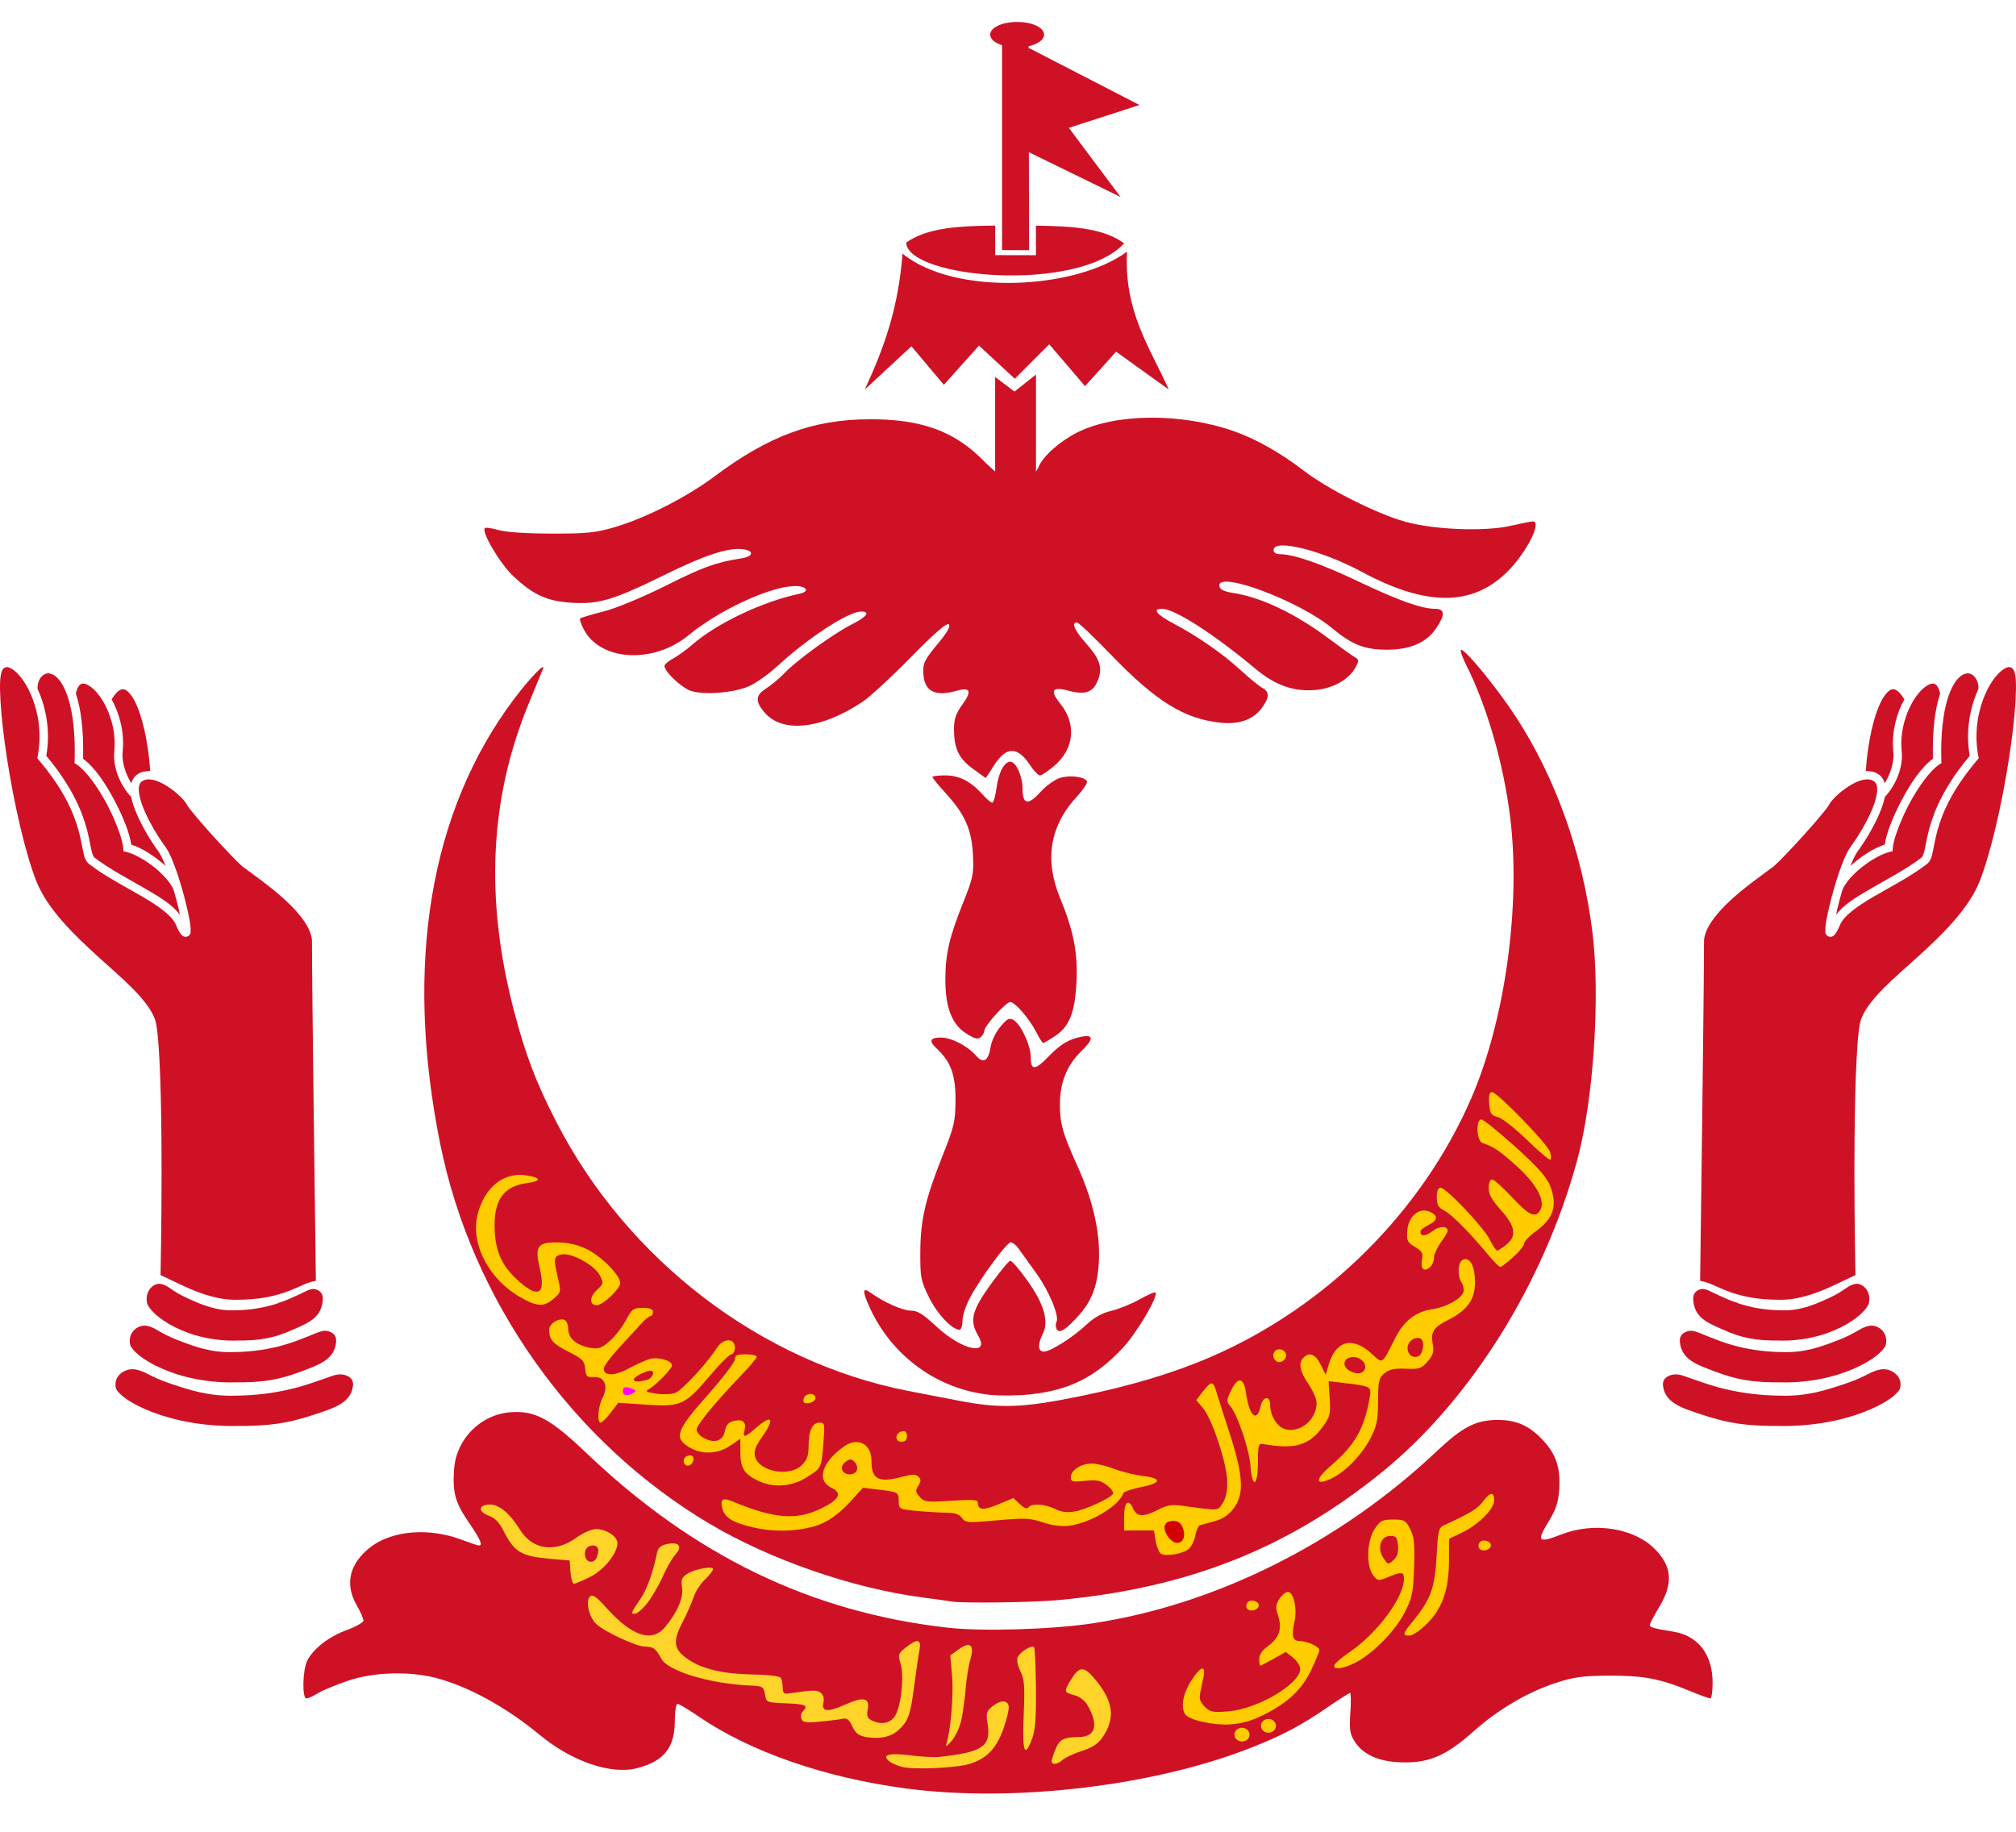 <?xml version="1.0" encoding="UTF-8" standalone="no"?>
<!-- Created with Inkscape (http://www.inkscape.org/) -->
<svg xmlns:dc="http://purl.org/dc/elements/1.1/" xmlns:cc="http://creativecommons.org/ns#" xmlns:rdf="http://www.w3.org/1999/02/22-rdf-syntax-ns#" xmlns:svg="http://www.w3.org/2000/svg" xmlns="http://www.w3.org/2000/svg" xmlns:xlink="http://www.w3.org/1999/xlink" version="1.0" width="635.175" height="577.327" viewBox="0 0 17926043 16293461" id="svg2" xml:space="preserve" style="fill-rule:evenodd"><defs id="defs96">
  
  
  
  
  
  
  
  <namedview snaptoguides="false" snaptogrid="false" showgrid="false" id="base" gridspacingy="9.72mm" gridoriginx="0mm"/>
  
  
  
  
  
  
  
  
  
  
  
  
  
  
  
  
  
  
  
  
  
  
  
  
  
  
  
  
  
  
  
  
  
  
  
  
  
  
  
  
  
  
  
 
   
   
   
   
   
   
   
   
   
  
   
   
   
   
   
   
   
   
   
  
   
   
   
   
   
   
   
   
   
   
   
   
   
   
   
   
   
   
   
  </defs>
 <path d="M 8057172.6,15904298 C 7333870.6,15808468 6671085.6,15578291 6210522.6,15262977 6121309.6,15201899 6037495.6,15151927 6024269.6,15151927 6010969.6,15151927 6000180.6,15219763 6000129.6,15303706 5999987.6,15541924 5904246.6,15661504 5663704.6,15723900 5433646.6,15783576 5082668.6,15663208 4798135.6,15427051 4503501.6,15182513 4163227.6,14995910 3875322.6,14920991 3638080.6,14859256 3323466.6,14869130 3095966.6,14945450 2990351.6,14980880 2869865.6,15030903 2828219.6,15056613 2786573.6,15082323 2740128.6,15103358 2725010.6,15103358 2684656.6,15103358 2690492.6,14847407 2732707.6,14765773 2788185.6,14658488 2925451.6,14552862 3084977.6,14494695 3165719.6,14465256 3231781.6,14427356 3231781.6,14410474 3231781.6,14393592 3204592.6,14332219 3171361.6,14274090 3062978.6,14084500 3107394.6,13900677 3296470.6,13756306 3490041.6,13608504 3817403.6,13582936 4106990.6,13693000 4179920.6,13720719 4247786.6,13743403 4257803.6,13743410 4295775.6,13743436 4272593.6,13690326 4167855.6,13537340 4046631.6,13360274 4022724.6,13272890 4037942.6,13062498 4057251.6,12795555 4274678.6,12577600 4540873.6,12558345 4758238.6,12542623 4893601.6,12615584 5214164.6,12921253 6172276.6,13834847 7213825.6,14338111 8428676.6,14474468 8735281.6,14508882 9352104.6,14490364 9714019.6,14435881 10807147,14271321 11908499,13721693 12768678,12911457 13006890,12687075 13121448,12627608 13316913,12626866 13486769,12626222 13605797,12680956 13727508,12815677 13838661,12938709 13876118,13055678 13864218,13242576 13856568,13362716 13836934,13421507 13765672,13537659 13660361,13709306 13678259,13725061 13886570,13644086 14168247,13534593 14515100,13585127 14702333,13762938 14867009,13919326 14882644,14075827 14754805,14288125 14708057,14365759 14669809,14438672 14669809,14450155 14669809,14471491 14705284,14481609 14876228,14509027 15099934,14544908 15228355,14711317 15228355,14965318 15228355,15041240 15218929,15103358 15207410,15103358 15195891,15103358 15111192,15072318 15019192,15034380 14758226,14926767 14609924,14899024 14305541,14900879 14073435,14902293 13993457,14913281 13831992,14965936 13584055,15046789 13319354,15202858 13103455,15395485 12865723,15607591 12716075,15674503 12484199,15672369 12269185,15670391 12122112,15607678 12044459,15484860 12002947,15419204 11997058,15379157 12007112,15230852 12013676,15134017 12012452,15054789 12004390,15054789 11996329,15054789 11912479,15107983 11818057,15172997 11570269,15343614 11412002,15427866 11128341,15540162 10262552,15882912 9013525.6,16031003 8057172.6,15904298 z" id="path3152" style="fill:#cf1126;fill-opacity:1"/><path d="M 12052334,14784977 C 12206394,14706382 12408229,14500866 12490917,14338394 12556817,14208910 12566064,14164297 12573971,13937699 12581261,13728812 12575048,13667344 12539605,13597715 12499919,13519748 12487384,13512719 12388028,13512719 12291961,13512719 12273427,13522049 12224107,13595235 12152980,13700780 12145791,13928559 12211043,14009141 12251743,14059404 12257494,14060047 12343828,14023974 12463938,13973789 12484242,13976242 12483962,14040909 12483246,14205848 12246935,14523399 11999005,14692585 11932273,14738122 11872421,14789071 11865999,14805804 11847987,14852745 11939561,14842509 12052334,14784977 z" id="path3138" style="fill:#ffcc00"/><path d="M 8628592.6,15683981 C 8777679.6,15634696 8862500.6,15544517 8923454.6,15370488 8953861.6,15283671 8974384.6,15193515 8969058.6,15170141 8956394.6,15114559 8892207.6,15117371 8821099.6,15176623 8772427.6,15217181 8766601.6,15237862 8780562.6,15320499 8815944.6,15529923 8741621.6,15581819 8345534.6,15624258 8306484.6,15628443 8192800.6,15621718 8092902.6,15609316 7904676.6,15585947 7837468.6,15604563 7905679.6,15661173 7926362.6,15678339 7978733.6,15701483 8022059.6,15712605 8127542.6,15739683 8515474.6,15721376 8628592.6,15683981 z" id="path3150" style="fill:#ffd42a"/><path d="M 9449190.6,15649252 C 9471637.6,15628937 9548619.6,15593421 9620263.6,15570328 9715771.6,15539540 9765164.6,15506558 9805403.6,15446700 9921735.6,15273646 9900067.6,15124763 9729267.6,14923567 9636709.6,14814537 9595545.6,14817523 9521712.6,14938622 9457864.6,15043341 9459295.6,15049872 9551296.6,15073711 9599430.6,15086184 9645637.6,15121597 9671031.6,15165473 9771184.6,15338523 9741680.6,15445764 9593584.6,15446979 9458963.6,15448084 9422084.6,15467102 9385699.6,15554183 9366884.6,15599215 9351489.6,15647338 9351489.6,15661123 9351489.6,15697861 9402300.6,15691687 9449190.6,15649252 z" id="path3148" style="fill:#ffd42a"/><path d="M 9180158.6,15453626 C 9205493.6,15384830 9214219.6,15261321 9211552.6,15009282 9209521.6,14817297 9201911.6,14654270 9194642.6,14647001 9172303.6,14624662 9061708.6,14695688 9047084.6,14741764 9039496.6,14765671 9051719.6,14820874 9074247.6,14864438 9108668.6,14931000 9113188.6,14993396 9102566.6,15255300 9089143.6,15586257 9110867.6,15641784 9180158.6,15453626 z" id="path3146" style="fill:#ffd42a"/><path d="M 8548184.6,15295986 C 8561427.6,15234234 8578736.6,15108259 8586648.6,15016040 8594559.6,14923821 8613286.6,14807062 8628262.6,14756574 8666517.6,14627612 8628055.6,14593436 8526250.6,14665926 L 8450090.6,14720157 8466041.6,14905686 C 8480418.6,15072918 8454091.6,15385034 8415403.6,15506010 8405217.6,15537861 8420069.6,15529764 8462301.6,15480442 8496294.6,15440742 8534941.6,15357737 8548184.6,15295986 z" id="path3144" style="fill:#ffd42a"/><path d="M 7987713.6,15386080 C 8076626.6,15304752 8094869.6,15253975 8128550.6,14994078 8145859.6,14860513 8167069.6,14715716 8175683.6,14672307 8194975.6,14575077 8156614.6,14568425 8053302.6,14651086 7985664.6,14705205 7983055.6,14713665 8008473.6,14796485 8042155.6,14906227 8012025.6,15177779 7956819.6,15262034 7914851.6,15326086 7828868.6,15340535 7747815.6,15297156 7712249.6,15278122 7704876.6,15255737 7715945.6,15200392 7736642.6,15096905 7677269.6,15084751 7513339.6,15158919 7359965.6,15228311 7300861.6,15222252 7321687.6,15139272 7330037.6,15106006 7321167.6,15072817 7299014.6,15054431 7265384.6,15026522 7232403.6,15027136 7008030.6,15059850 6970524.6,15065318 6959461.6,15053102 6959461.6,15006220 6959461.6,14972828 6951916.6,14933947 6942696.6,14919816 6933127.6,14905151 6824825.6,14892436 6690366.6,14890191 6431341.6,14885867 6247829.6,14843043 6120438.6,14757194 5990545.6,14669660 5978991.6,14600670 6065977.6,14432016 6106313.6,14353811 6151983.6,14250647 6167467.6,14202764 6182950.6,14154880 6228151.6,14084535 6267912.6,14046442 6307672.6,14008348 6340204.6,13966868 6340204.6,13954263 6340204.6,13922054 6176738.6,13952122 6108394.6,13996902 6061945.6,14027337 6054098.6,14048735 6064924.6,14115444 6079599.6,14205879 6022233.6,14340357 5914226.6,14468718 5795522.6,14609790 5620848.6,14551861 5388741.6,14294441 5301229.6,14197386 5268419.6,14174966 5246062.6,14196944 5204282.6,14238016 5237163.6,14381070 5302411.6,14442098 5375734.6,14510678 5657842.6,14641819 5733090.6,14642304 5808854.6,14642792 5832945.6,14660305 5878798.6,14748223 5936845.6,14859522 6306916.6,14972245 6667920.6,14988587 6782156.6,14993758 6789942.6,14998319 6801649.6,15066932 6813982.6,15139201 6815490.6,15139842 6989980.6,15146920 7165324.6,15154033 7190513.6,15166148 7138370.6,15218291 7123241.6,15233422 7117615.6,15263401 7125869.6,15284912 7138306.6,15317321 7166901.6,15321591 7292743.6,15309836 7376269.6,15302033 7466587.6,15290461 7493449.6,15284121 7530383.6,15275404 7551171.6,15291927 7578717.6,15351897 7606696.6,15412808 7634855.6,15434733 7700139.6,15446434 7820055.6,15467927 7921511.6,15446634 7987713.6,15386080 z" id="path3142" style="fill:#ffd42a"/><path d="M 11230040,15252598 C 11448448,15145069 11577272,15024126 11660076,14848868 11699292,14765868 11731378,14687112 11731378,14673853 11731378,14643728 11623834,14593383 11559481,14593383 11495036,14593383 11481834,14549248 11509478,14426215 11536398,14306405 11504164,14156260 11451523,14156260 11432425,14156260 11398569,14184080 11376291,14218082 11341771,14270765 11340159,14293201 11365385,14369861 11402775,14483484 11373436,14568280 11271657,14640750 11223444,14675081 11197117,14714687 11197117,14752885 11197117,14785367 11201205,14811943 11206201,14811943 11211196,14811943 11264281,14784558 11324166,14751089 L 11433048,14690233 11497217,14740709 C 11532510,14768470 11561385,14813688 11561385,14841194 11561385,14973915 11182513,15197515 10922227,15218408 10783808,15229519 10760022,15224807 10711975,15176760 10672895,15137680 10661548,15104678 10671255,15058330 10678657,15022991 10692090,14958561 10701105,14915153 10725139,14799435 10675150,14815157 10589468,14950263 10518786,15061716 10497773,15180926 10537711,15243872 10570052,15294844 10785923,15343671 10938625,15334552 11034586,15328821 11129349,15302171 11230040,15252598 z" id="path3140" style="fill:#ffcc00"/><path d="M 12299939,13852866 C 12242158,13764681 12276816,13658427 12363361,13658427 12414691,13658427 12424548,13671042 12430737,13744664 12435905,13806149 12424252,13843330 12390138,13874203 12343879,13916067 12340885,13915359 12299939,13852866 z" id="path3136" style="fill:#cf1126;fill-opacity:1"/><path d="M 12688017,14439413 C 12825195,14302234 12883503,14135267 12884297,13877356 L 12884894,13683449 12998256,13629621 C 13145813,13559555 13285590,13419599 13285590,13341918 13285590,13262233 13250109,13266280 13185769,13353304 13139104,13416422 13076618,13454593 12848467,13559356 12790808,13585832 12787064,13600007 12773991,13841391 12758920,14119682 12720981,14223939 12565708,14413750 12470728,14529857 12467041,14544814 12533407,14544814 12560472,14544814 12630046,14497383 12688017,14439413 z" id="path3134" style="fill:#ffcc00"/><path d="M 5755780.6,14255412 C 5797217.6,14203093 5859151.6,14096545 5893412.6,14018637 5927672.6,13940730 5978689.6,13852254 6006782.6,13822026 6072620.6,13751182 6035731.6,13707479 5929744.6,13730759 5873680.6,13743072 5851151.6,13763842 5841474.6,13812140 5809719.6,13970628 5752414.6,14132527 5701364.6,14207987 5608743.6,14344895 5606496.6,14350537 5644620.6,14350537 5664321.6,14350537 5714343.6,14307731 5755780.6,14255412 z" id="path3132" style="fill:#ffd42a"/><path d="M 11191053,14283767 C 11204331,14243888 11128241,14215422 11095606,14248058 11081640,14262024 11077929,14285936 11087360,14301196 11108817,14335914 11177536,14324363 11191053,14283767 z" id="path3130" style="fill:#ffcc00"/><path d="M 5248138.6,14022321 C 5371960.6,13959575 5490244.6,13813052 5490244.6,13722414 5490244.6,13663118 5390708.6,13597715 5300466.6,13597715 5260441.6,13597715 5185208.6,13630453 5124992.6,13674074 4936651.6,13810508 4735260.6,13782659 4625088.6,13604946 4534414.6,13458683 4439724.6,13379154 4356249.6,13379154 4251865.6,13379154 4247651.6,13444647 4349744.6,13480236 4399139.6,13497455 4440146.6,13539115 4473997.6,13606467 4573300.6,13804051 4631293.6,13839257 4895273.6,13862208 L 5065264.6,13876988 5072732.6,13980197 C 5076840.6,14036963 5090863.6,14083407 5103896.6,14083407 5116927.6,14083407 5181837.6,14055918 5248138.6,14022321 z" id="path3128" style="fill:#ffd42a"/><path d="M 5207612.6,13852703 C 5185924.6,13796185 5216491.6,13743422 5270922.6,13743422 5320716.6,13743422 5332572.6,13780199 5305512.6,13850717 5286835.6,13899387 5226000.6,13900622 5207612.6,13852703 z" id="path3126" style="fill:#cf1126;fill-opacity:1"/><path d="M 13255241,13749507 C 13268519,13709628 13192429,13681162 13159793,13713798 13145827,13727764 13142116,13751676 13151548,13766936 13173004,13801653 13241724,13790103 13255241,13749507 z" id="path3124" style="fill:#ffcc00"/><path d="M 8452961.6,14240560 C 8432926.6,14236598 8318182.6,14220476 8197973.6,14204735 7579014.6,14123684 6842563.6,13867814 6302781.6,13546273 5084749.6,12820711 4193928.6,11561693 3913703.6,10169740 3593415.6,8578775.2 3821546.6,7210112.7 4573258.6,6212765.2 4710149.6,6031142.4 4854524.6,5881037.1 4827840.6,5948078.6 4819866.6,5968113.4 4762785.6,6107204.1 4700995.6,6257169.8 4353668.6,7100140.4 4310482.6,7991310.2 4568870.6,8983649.1 4671176.6,9376551.5 4767315.6,9629068.4 4948153.6,9979860.4 5581410.6,11208255 6767879.6,12114410 8076551.6,12369141 8183402.6,12389940 8385571.6,12429001 8525815.6,12455944 8894313.6,12526737 9094919.6,12519615 9593190.6,12418052 10058870,12323133 10434089,12210406 10771694,12063993 11796413,11619595 12648076,10771505 13084633,9760757.4 13383507,9068779.2 13523949,8053197.2 13428853,7271587.2 13371401,6799377.3 13222674,6282386.3 13039378,5917723 13000775,5840923.2 12979765,5778086.8 12992688,5778086.8 13032996,5778086.8 13310700,6117652.4 13473106,6365522.2 13831040,6911811.7 14073105,7590019.7 14159618,8288956.9 14230749,8863623.4 14169255,9784052.4 14024064,10317920 13725841,11414478 13073293,12455808 12283891,13094862 11447453,13771994 10559207,14122695 9412201.6,14228676 9171591.6,14250907 8544556.6,14258676 8452961.6,14240560 z" id="path3122" style="fill:#cf1126;fill-opacity:1"/><path d="M 10571315,13773230 C 10594427,13753169 10620396,13699134 10629021,13653154 10637647,13607174 10656986,13566210 10671994,13562123 10687003,13558037 10745441,13542165 10801855,13526851 10870785,13508141 10925344,13471585 10968204,13415392 11065553,13287762 11056307,13122947 10929978,12733983 10873876,12561245 10819963,12392594 10810174,12359203 10786915,12279869 10766319,12282618 10695451,12374514 L 10636824,12450536 10697751,12522944 C 10778516,12618928 10908823,13013142 10912561,13172804 10914556,13257993 10901244,13321630 10872137,13366053 10825195,13437696 10849335,13436253 10498925,13388367 10421139,13377738 10371587,13386833 10297830,13425277 10168150,13492870 10109586,13490153 10075323,13414952 10032807,13321642 9995030.6,13357167 9995030.6,13490458 L 9995030.6,13609857 10127909,13609857 10260787,13609857 10276276,13703454 C 10284795,13754932 10306022,13805862 10323449,13816632 10367614,13843928 10520759,13817112 10571315,13773230 z" id="path3120" style="fill:#ffcc00"/><path d="M 10381474,13658615 C 10330976,13581544 10352385,13524861 10431993,13524861 10475803,13524861 10500835,13542663 10517070,13585362 10565984,13714019 10456523,13773153 10381474,13658615 z" id="path3118" style="fill:#d40000;fill-opacity:1"/><path d="M 7307988.6,13548379 C 7384529.6,13515452 7475545.6,13446213 7551964.6,13362780 L 7673853.6,13229702 7814490.6,13246749 C 7988673.6,13267863 7991554.6,13269588 7991554.6,13352791 7991554.6,13418911 7995874.6,13421108 8155475.6,13436181 8245632.6,13444696 8364507.6,13451740 8419643.6,13451835 8490403.6,13451957 8529691.6,13465665 8553208.6,13498435 8584585.6,13542158 8602782.6,13543398 8865643.6,13519702 9111429.6,13497545 9159797.6,13499652 9270673.6,13537340 9349396.6,13564099 9435970.6,13575699 9501674.6,13568294 9689889.6,13547080 9950189.6,13392255 9987913.6,13279084 9992456.6,13265456 10060643,13241416 10139438,13225662 10329569,13187651 10338239,13146859 10160896,13124702 10084013,13115095 9968393.6,13086457 9903961.6,13061061 9839530.6,13035665 9751402.6,13014886 9708120.6,13014886 9612666.6,13014886 9521482.6,13074023 9521482.6,13135931 9521482.6,13176198 9535990.6,13179896 9648976.6,13168429 9755515.6,13157618 9787483.6,13164212 9843483.6,13208556 9880341.6,13237742 9904155.6,13271881 9896405.6,13284422 9871358.6,13324950 9649679.6,13426066 9551437.6,13441775 9485875.6,13452259 9432354.6,13444839 9380643.6,13418099 9294514.6,13373559 9167784.6,13366688 9143942.6,13405265 9133620.6,13421966 9106785.6,13411629 9069481.6,13376584 L 9011158.6,13321792 8878627.6,13376723 C 8744514.6,13432310 8695806.6,13429309 8695806.6,13365457 8695806.6,13336181 8656432.6,13332885 8459032.6,13345639 8241134.6,13359718 8218737.6,13357009 8178101.6,13311660 8140534.6,13269738 8138631.6,13254880 8165351.6,13212094 8190214.6,13172282 8190530.6,13155579 8166867.6,13131916 8143346.6,13108395 8113652.6,13108265 8027490.6,13131310 7811127.6,13189178 7748709.6,13157100 7748709.6,12988039 7748709.6,12840072 7627885.6,12776730 7507063.6,12861357 7308589.6,13000374 7257085.6,13164895 7391908.6,13229201 7491074.6,13276500 7465827.6,13332380 7310073.6,13410325 7087181.6,13521868 6890891.6,13507659 6517194.6,13352932 6425222.6,13314851 6401590.6,13330154 6422669.6,13414143 6443343.6,13496513 6518374.6,13541620 6705989.6,13584466 6907440.6,13630473 7151111.6,13615865 7307988.6,13548379 z" id="path3116" style="fill:#ffcc00"/><path d="M 7489013.6,13072085 C 7479610.6,13047584 7491211.6,13019333 7519026.6,12998994 7557498.6,12970863 7569633.6,12971109 7599146.6,13000623 7618276.6,13019753 7627312.6,13052644 7619226.6,13073714 7599878.6,13124135 7508547.6,13122992 7489013.6,13072085 z" id="path3114" style="fill:#cf1126;fill-opacity:1"/><path d="M 7174003.6,13136377 C 7306026.6,13052650 7302932.6,13059130 7321868.6,12826681 7335218.6,12662797 7332897.6,12650618 7288326.6,12650618 7223893.6,12650618 7190164.6,12721375 7190164.6,12856544 7190164.6,12943058 7176607.6,12982080 7130556.6,13028132 7020844.6,13137845 6747966.6,13087731 6713798.6,12951596 6702004.6,12904605 6716913.6,12862550 6774157.6,12781336 6893299.6,12612309 6866263.6,12571051 6720325.6,12699187 6620056.6,12787224 6601921.6,12789924 6620982.6,12713978 6638513.6,12644127 6602137.6,12616277 6520221.6,12636836 6478247.6,12647371 6455785.6,12673757 6445650.6,12724434 6435709.6,12774137 6412962.6,12801519 6373356.6,12811459 6307189.6,12828065 6194497.6,12765418 6194497.6,12712030 6194497.6,12672402 6363215.6,12466480 6580121.6,12241373 6661871.6,12156532 6728757.6,12077304 6728757.6,12065310 6728757.6,12053316 6685045.6,12043503 6631619.6,12043503 6553398.6,12043503 6534481.6,12052228 6534481.6,12088298 6534481.6,12112935 6425200.6,12256158 6291635.6,12406571 6013122.6,12720216 5990008.6,12785484 6127714.6,12869445 6238779.6,12937162 6380826.6,12931988 6492416.6,12856161 L 6583050.6,12794574 6583050.6,12906326 C 6583050.6,13048973 6611479.6,13100207 6723436.6,13159325 6864157.6,13233631 7034314.6,13224965 7174003.6,13136377 z" id="path3112" style="fill:#ffcc00"/><path d="M 11185290,13000681 C 11185579,12846494 11189554,12833458 11233859,12841380 11511934,12891108 11640510,12853918 11760655,12689009 11826327,12598870 11831995,12575977 11823325,12435926 L 11813792,12281947 11948648,12298090 C 12193180,12327363 12195909,12328911 12178923,12428763 12132548,12701368 12047371,12851500 11837223,13031035 11690291,13156563 11690692,13217987 11837986,13148091 11962672,13088924 12107436,12940138 12185340,12791088 12242541,12681646 12252588,12632882 12253604,12459741 12254672,12277604 12260574,12252041 12310987,12211219 12353247,12176999 12400267,12167125 12500618,12171393 12621164,12176520 12639916,12170259 12694703,12106594 12742435,12051128 12752232,12019502 12740708,11958076 12719497,11845007 12743398,11805495 12872619,11740013 13047596,11651346 13115597,11556955 13115597,11402741 13115597,11260858 13071751,11177217 13009829,11200978 12962805,11219023 12955841,11341698 12998007,11409217 13013472,11433980 13019303,11472017 13010965,11493745 12988347,11552686 12857261,11623833 12738456,11641648 12588503,11664136 12484760,11744248 12406534,11897968 12282130,12142432 12300062,12131170 12191455,12033049 12024759,11882449 11877403,11922258 11814705,12134829 L 11787922,12225638 11743010,12134570 C 11697370,12042028 11643160,12020012 11590527,12072645 11543433,12119738 11557378,12194134 11634682,12308217 11674508,12366992 11707093,12441299 11707093,12473343 11707093,12622814 11565752,12743777 11430707,12709883 11358379,12691731 11294256,12590266 11294256,12493974 11294256,12406871 11228994,12415060 11209321,12504631 11176265,12655133 11108684,12593912 11079030,12386604 11058951,12246233 11008096,12238591 10945591,12366550 10905616,12448384 10904565,12463583 10936346,12500114 11002598,12576271 11106358,12879943 11118763,13033991 11135716,13244527 11184879,13219911 11185290,13000681 z" id="path3110" style="fill:#ffcc00"/><path d="M 11987061,12180580 C 11927790,12137240 11954968,12067788 12031199,12067788 12100536,12067788 12155388,12125067 12135552,12176759 12118048,12222374 12046728,12224209 11987061,12180580 z" id="path3108" style="fill:#cf1126;fill-opacity:1"/><path d="M 12520256,12018053 C 12501281,11958267 12545701,11897796 12608595,11897796 12655221,11897796 12668391,11953957 12639451,12029375 12618350,12084362 12538907,12076817 12520256,12018053 z" id="path3106" style="fill:#cf1126;fill-opacity:1"/><path d="M 6165922.6,12982517 C 6170465.6,12959094 6158276.6,12942032 6136999.6,12942032 6091885.6,12942032 6064656.6,12981620 6086008.6,13016168 6107974.6,13051710 6156462.6,13031293 6165922.6,12982517 z" id="path3104" style="fill:#ffcc00"/><path d="M 8064408.6,12770259 C 8064408.6,12735506 8051330.6,12722428 8022189.6,12728040 7958885.6,12740231 7951825.6,12820609 8014058.6,12820609 8048811.6,12820609 8064408.6,12805013 8064408.6,12770259 z" id="path3102" style="fill:#ffcc00"/><path d="M 5430231.6,12562547 5497406.6,12474477 5749333.6,12491353 C 6056127.6,12511904 6092776.6,12494759 6320266.6,12224266 6403880.6,12124847 6486285.6,12043503 6503387.6,12043503 6520488.6,12043503 6534481.6,12016183 6534481.6,11982792 6534481.6,11894724 6428820.6,11898682 6372388.6,11988863 6291138.6,12118706 6064518.6,12363657 6004548.6,12386458 5971120.6,12399168 5894878.6,12402234 5835121.6,12393272 5744534.6,12379689 5733838.6,12372857 5770786.6,12352180 5834880.6,12316311 5975936.6,12171006 5975936.6,12140850 5975936.6,12101619 5859184.6,12065859 5786045.6,12082686 5750242.6,12090924 5664927.6,12128521 5596458.6,12166234 5466866.6,12237615 5368822.6,12239392 5368822.6,12170361 5368822.6,12149752 5426194.6,12070933 5496316.6,11995207 5566437.6,11919480 5654788.6,11822872 5692651.6,11780521 5730514.6,11738170 5771494.6,11703520 5783718.6,11703520 5795942.6,11703520 5805944.6,11687128 5805944.6,11667093 5805944.6,11641186 5779631.6,11630666 5714835.6,11630666 5631530.6,11630666 5618723.6,11640097 5565309.6,11740783 5533180.6,11801348 5468666.6,11884463 5421947.6,11925484 5353045.6,11985981 5322031.6,11997637 5257735.6,11987203 5131773.6,11966763 5053122.6,11903025 5053122.6,11821388 5053122.6,11782435 5037585.6,11744601 5018593.6,11737314 4967326.6,11717641 4883131.6,11771402 4883131.6,11823811 4883131.6,11912943 4915149.6,11949570 5054607.6,12019968 5178540.6,12082529 5196615.6,12100831 5203330.6,12170554 5210095.6,12240812 5218767.6,12249379 5278888.6,12245195 5374903.6,12238512 5412524.6,12324066 5359044.6,12427484 5317479.6,12507862 5306354.6,12650618 5341655.6,12650618 5353426.6,12650618 5393286.6,12610986 5430231.6,12562547 z" id="path3100" style="fill:#ffcc00"/><path d="M 5538814.6,12371345 C 5538814.6,12331790 5561028.6,12326329 5623860.6,12350440 5656126.6,12362822 5657756.6,12370115 5631917.6,12386495 5581582.6,12418402 5538814.6,12411442 5538814.6,12371345 z" id="path3098" style="fill:#ff00ff"/><path d="M 5635952.6,12265962 C 5635952.6,12244788 5742288.6,12189210 5782802.6,12189210 5830048.6,12189210 5803984.6,12256925 5751303.6,12271043 5674880.6,12291523 5635952.6,12289809 5635952.6,12265962 z" id="path3096" style="fill:#cf1126;fill-opacity:1"/><path d="M 7250875.6,12432057 C 7250875.6,12379390 7156132.6,12386645 7145837.6,12440100 7139196.6,12474585 7150026.6,12482764 7194075.6,12476526 7225315.6,12472102 7250875.6,12452091 7250875.6,12432057 z" id="path3094" style="fill:#ffcc00"/><path d="M 11435407,12061364 C 11445072,12011179 11374968,11977362 11337968,12014362 11300967,12051362 11334784,12121467 11384970,12111802 11408231,12107322 11430928,12084626 11435407,12061364 z" id="path3092" style="fill:#ffcc00"/><path d="M 4923094.6,11548788 C 4988668.6,11492384 4989448.6,11488586 4960875.6,11364800 4920770.6,11191056 4923337.6,11172283 4989476.6,11155683 5073190.6,11134672 5285493.6,11248553 5332664.6,11339770 5369071.6,11410175 5368084.6,11415107 5306090.6,11472561 5239439.6,11534333 5239661.6,11606381 5306503.6,11606381 5361692.6,11606381 5514529.6,11461848 5514529.6,11409659 5514529.6,11337750 5344867.6,11167458 5210972.6,11104974 5128111.6,11066306 5044955.6,11048235 4949130.6,11048074 4777361.6,11047783 4754104.6,11084836 4800577.6,11284754 4854994.6,11518848 4781118.6,11550491 4592365.6,11373934 4452321.6,11242940 4397276.6,11106520 4397797.6,10891731 4398357.6,10661221 4486469.6,10547358 4684886.6,10520744 4816783.6,10503053 4813659.6,10472134 4677918.6,10451779 4480094.6,10422113 4312717.6,10554229 4249177.6,10790196 4178677.6,11052008 4340193.6,11371120 4626253.6,11535196 4776124.6,11621158 4835782.6,11623890 4923094.6,11548788 z" id="path3090" style="fill:#ffcc00"/><path d="M 12722187,11261540 C 12738215,11245513 12751329,11209387 12751329,11181263 12751329,11153137 12778649,11093096 12812041,11047836 12845432,11002577 12872752,10956398 12872752,10945217 12872752,10899217 12797116,10900792 12737047,10948042 12675862,10996171 12629906,10997263 12629906,10950589 12629906,10938750 12659151,10914807 12694896,10897383 12783968,10853964 12791495,10811187 12716108,10776839 12619766,10732943 12523107,10813036 12513263,10944918 12506677,11033158 12513905,11048272 12581780,11088198 12644006,11124800 12655376,11144334 12644964,11196748 12626975,11287308 12664737,11318991 12722187,11261540 z" id="path3088" style="fill:#ffcc00"/><path d="M 13455511,11178575 C 13508976,11130273 13552719,11075702 13552719,11057305 13552719,11038908 13599164,10990489 13655929,10949707 13816951,10834024 13852260,10716984 13780351,10537266 13752179,10466857 13663960,10369225 13472704,10196791 13325222,10063824 13190004,9955033.1 13172219,9955033.1 13119936,9955033.1 13129274,10147444 13182381,10164417 13278125,10195016 13335783,10233980 13486174,10369713 13661251,10527727 13741815,10675353 13697826,10757547 13655428,10836766 13599405,10812219 13445199,10646857 13364092,10559881 13284072,10488849 13267376,10489007 13249675,10489174 13237021,10520708 13237021,10564650 13237021,10619765 13266374,10672656 13346301,10761552 13476497,10906361 13489281,10993519 13391595,11070358 13356402,11098041 13320307,11120690 13311383,11120690 13302459,11120690 13273881,11077572 13247876,11024872 13193197,10914064 12859821,10562147 12809531,10562147 12787006,10562147 12775613,10590487 12775613,10646519 12775613,10714101 12788970,10737798 12842727,10765598 12909118,10799930 13072423,10964730 13237021,11163507 13283768,11219962 13330181,11266208 13340160,11266275 13350138,11266342 13402046,11226877 13455511,11178575 z" id="path3086" style="fill:#ffcc00"/><path d="M 13782415,10242207 C 13760733,10172582 13313464,9712189.2 13267505,9712189.2 13243438,9712189.2 13236295,9740307 13241695,9813781.6 13248219,9902531.3 13257983,9917716.2 13318936,9933904.1 13357312,9944094.1 13475093,10036496 13580671,10139239 13686250,10241982 13778791,10319888 13786316,10312361 13793842,10304835 13792087,10273266 13782415,10242207 z" id="path3084" style="fill:#ffcc00"/><use transform="matrix(-1,0,0,1,17926043,0)" id="use3950" x="0" y="0" width="17926044" height="16293461" xlink:href="#g3939"/><g id="g3939"><path d="M 1195950.3,12176545 C 1098100.5,12166241 999669.94,12247783 1033015.8,12351961 1041280.3,12370811 1074179.7,12407284 1129099.8,12444565 1184961.6,12482485 1263204,12522808 1359495,12559218 1552077.3,12632041 1817141.5,12688289 2126101.3,12680044 2117383.8,12680044 2094982.2,12680044 2082227.2,12680044 2395770.9,12684173 2564011,12655152 2783263.1,12582727 2968583.4,12522133 3128438,12476101 3139633.1,12312276 3139633.1,12284093 3131118.9,12267523 3116903.5,12254068 3102688.9,12240614 3080694.9,12230139 3052847.4,12224082 2997156.8,12211969 2932843.4,12244148 2876904.6,12262523 2757706.1,12301677 2505270.5,12408417 2082285.9,12411115 1859297.3,12416801 1694880.6,12363717 1524699.6,12307037 1320992.5,12239191 1292500.4,12190437 1195950.3,12176545 z" id="path3169" style="fill:#cf1126;fill-opacity:1;stroke:none"/><path d="M 56999.267,5932314.8 C 54036.661,5932568.8 51603.263,5933302.6 49061.767,5934078.7 38895.787,5937185.9 28073.638,5944630.7 17311.768,5964946.7 L 17311.768,5965827.3 C 13610.568,5972174.4 4185.3,6005826.9 1436.769,6052257.8 -1311.765,6098688.7 53.231,6159275.6 4082.602,6230410.6 12141.342,6372680.8 32816.486,6555590.1 63172.877,6750757.8 123859.18,7140923.2 222146.08,7581230.8 325992.31,7844368.8 427727.94,8087917.9 650562.05,8306314.1 867506.18,8503181.3 1084402.8,8700005.6 1295865.4,8871686.5 1371978.4,9049104.9 1386187.2,9080825.8 1392911.3,9125172.3 1400200.6,9188452.1 1407512.4,9251928.1 1413002.2,9332528.3 1417839.5,9426577.1 1427514.1,9614674 1433333.8,9856036.6 1435478.4,10115376 1438885.6,10527432 1434680,10980287 1427540.9,11339515 1437687.1,11343947 1448330.5,11348608 1459290.9,11353626 1511717.3,11377627 1573315.3,11408729 1641853.4,11440056 1778929.4,11502709 1944538.9,11563467 2116339.5,11558237 L 2117221.4,11558237 C 2463742.6,11555731 2618150.4,11454347 2735464.4,11409188 L 2736346.4,11409188 C 2758844.6,11400536 2783504.3,11393973 2808665.8,11389785 2804246.8,11060279 2773828,8776155.1 2774270,8379709.1 L 2774270,8378828.6 C 2778062.5,8270283.4 2675182.2,8131958.4 2541436.7,8008411.9 2407691.2,7884865.5 2249259.4,7775195.9 2156908.9,7705905 L 2156027,7705024.5 2154263.1,7704143.9 C 2099391.8,7655348.5 1987385.6,7537280.9 1881742.2,7420157.8 1828920.5,7361596.4 1777905.6,7303088.1 1737985.3,7255234.2 1698065.1,7207380.3 1670550.3,7174162.5 1656846.4,7146755.1 1652945.2,7138942.6 1631230.9,7110448.9 1601283.9,7081491.2 1571337,7052533.5 1532671,7021053.8 1491040.9,6994178.7 1449410.7,6967303.5 1404558.8,6945192.5 1364922.8,6935970.3 1325286.9,6926748.2 1292723,6929297.2 1266145,6945671.7 1242362.5,6960311.4 1233187.1,6983663.6 1234395,7026810.6 1235603,7069957.6 1251216,7128161.4 1275846.4,7189088.4 1325107.1,7310942.1 1408998,7446464.9 1469874.2,7529518.9 1507049.1,7580233.7 1541366.3,7664892.5 1574825.6,7763234.2 1608284.9,7861575.9 1639147.8,7971954.7 1661256.1,8066623.1 1683364.3,8161291.1 1697857.9,8233854.1 1694770,8280053.6 1693998.2,8291603.3 1698124,8305127.7 1676249.2,8322387 1665311.9,8331015.9 1646101.3,8332510.8 1635679.8,8328560.6 1625258.2,8324610 1619922.1,8319195.9 1615395,8314449.5 1597286.8,8295464.4 1585183.6,8270768.8 1565124.2,8226255 L 1565124.2,8225374.5 1564242.3,8224493.9 C 1533880.1,8146983.3 1415587.4,8060569.4 1265263.1,7973139.8 1114938.8,7885710.2 935906.57,7794124.3 791658.96,7682980.1 756942.07,7654819.7 748145.94,7613185.1 737860.35,7563917.6 727574.76,7514650.3 717546.25,7453182.9 696408.96,7377827.3 654134.33,7227116.1 566972.09,7019643 342749.25,6756056.5 L 331283.98,6742827.3 334811.75,6725188.5 C 383926.63,6474037.2 317619.54,6232435.2 227214.54,6083132.9 182012.05,6008481.8 129351.57,5957673 91395.098,5940257.9 77161.427,5933727 65887.085,5931579 56999.267,5932320.4 z" id="path3165" style="fill:#cf1126;stroke:none"/><path d="M 427415.92,5987877.3 C 410472.71,5988266.8 395598.02,5994741.5 381554.81,6005516.2 353907.25,6026729.1 332292.92,6069551.3 333929.81,6126342.6 407323.05,6284687.8 451090.49,6497557.1 411540.92,6721655 633787.38,6986512.4 723916.57,7200924.8 767846.46,7357536.9 790185.36,7437176.4 800500.08,7501671.8 810179.79,7548036.9 819754.38,7593898.6 831031.1,7618460.1 838402.01,7624766.1 974576.32,7729582.6 1149616.6,7819947.9 1302304.8,7908752.2 1427093.8,7981330.2 1538902.8,8050252.5 1600402,8136293.9 1596935.8,8119227.6 1593216.4,8101702.7 1588936.7,8083377.2 1576597,8030537.9 1560834.2,7972125.5 1543957.5,7914043.9 1519113.3,7851578.8 1447599.3,7771649.8 1364922.8,7706786.9 1282246.4,7641924.4 1187960.9,7591071 1125033.9,7576259.2 L 1097693.7,7570085.6 1095929.8,7542745.3 C 1091194.6,7471545.1 1033116.8,7307401 952172.84,7153807.8 871228.74,7000214.6 764615.27,6851946.9 680533.96,6797502.3 L 662895.07,6786037 663777.02,6764870.3 C 677338.11,6276922.8 568991.28,6062654 484742.3,6007280.1 463680.06,5993436.5 444359.13,5987487.8 427415.92,5987877.3 z" id="path3163" style="fill:#cf1126;stroke:none"/><path d="M 736978.4,6078717.6 C 724138.59,6079490.8 714726.96,6083563.3 703464.52,6097238.4 692866.65,6110106.6 681666.21,6133378.4 674360.35,6167793.9 718884.77,6299000.5 744469.6,6486531.8 738742.29,6747231.4 841497.79,6822338.7 938885.87,6967804.4 1018318.7,7118530 1095092.6,7264210.3 1152980.1,7410974 1167367.3,7510995.3 1243800.5,7534765.7 1330858,7585873.9 1410783.9,7648578.6 1432053.6,7665265.6 1452878.9,7682563.2 1472520,7700613.3 1449819.9,7643699 1427094.9,7597068 1409902,7573613.3 1345718.3,7486047.1 1260116.5,7347681.7 1207054.8,7216425.8 1189031,7171841.2 1174351.3,7128495.3 1166485.3,7086780 1079648.2,6996084 997007.42,6831703.9 1017436.7,6669620.3 1035592.2,6461708.9 949243.91,6257542 856040.9,6152800.9 809391.09,6100376.1 762658.2,6077171 736978.4,6078717.6 z" id="path3161" style="fill:#cf1126;stroke:none"/><path d="M 1088874.2,6128988.4 C 1079086.3,6129643.1 1068199.4,6133815.5 1054478.4,6143981.4 1036641.2,6157197.3 1015086.6,6181703.5 992742.28,6218946.7 1061333.8,6342289.4 1106619.1,6505790.3 1091520.1,6676675.9 L 1091520.1,6677556.4 1091520.1,6678436.9 C 1079181.7,6774700.4 1117811.6,6884416 1167367.3,6965068.9 1176924.7,6931270.2 1196012.4,6901454.9 1227339.5,6882166.1 1260765,6861576.9 1298343,6855487.6 1335818.7,6857471.6 1318538.7,6601096.5 1265260.3,6364006.1 1197353.4,6233937 1161841.9,6165918 1123889.3,6132373.9 1098575.6,6128985.6 1095411.4,6128562.2 1092136.9,6128759.8 1088874.2,6128985.6 z" id="path3159" style="fill:#cf1126;stroke:none"/><path d="M 1620686.7,8272995.2 C 1616847.6,8278174 1620469.4,8278891.1 1620686.7,8275639.7 1620731.9,8274948.2 1620676.2,8273861.7 1620686.7,8272995.2 z" id="path3157" style="fill:#cf1126;stroke:none"/><path d="M 2809547.8,11465634 C 2792974,11468998 2777003,11473404 2762804.7,11478863 2701435.4,11502487 2610529.9,11551690 2469117.2,11588224 L 2811311.6,11584696 C 2811310.8,11584640 2809671.9,11474794 2809547.8,11465634 z" id="path697" style="fill:#cf1126;stroke:none"/><path d="M 1429697.9,11417218 C 1357149.6,11406914 1284170.7,11488456 1308894.1,11592634 1315021.6,11611484 1339414,11647957 1380133.3,11685238 1421550.6,11723158 1479561.5,11763481 1550954.1,11799891 1693739.5,11872714 1890264.8,11928962 2119335.6,11920717 2112872.3,11920717 2096263.2,11920717 2086806.3,11920717 2319275.6,11924846 2444013.2,11895825 2606572.3,11823400 2743973.4,11762806 2862493.7,11716774 2870794.2,11552949 2870794.2,11524766 2864481.4,11508196 2853941.8,11494741 2843402.7,11481287 2827095.8,11470812 2806449,11464755 2765158.6,11452642 2717475,11484821 2676000.5,11503196 2587623.7,11542350 2400461.4,11649090 2086849.7,11651788 1921520.4,11657474 1799617.6,11604390 1673441,11547710 1522407.3,11479864 1501282.6,11431110 1429697.9,11417218 z" id="path3151" style="fill:#cf1126;stroke:none"/><path d="M 1300692.1,11788956 C 1215678.4,11778652 1130160.1,11860194 1159131.6,11964372 1166311.9,11983222 1194895.5,12019695 1242611.2,12056976 1291144.9,12094896 1359123.3,12135219 1442782.7,12171629 1610101.8,12244452 1840394.4,12300700 2108824.4,12292455 2101250.5,12292455 2081787.6,12292455 2070705.8,12292455 2343118.3,12296584 2489288.5,12267563 2679778.7,12195138 2840788.4,12134544 2979673,12088512 2989399.6,11924687 2989399.6,11896504 2982002.2,11879934 2969651.6,11866479 2957301.7,11853025 2938192.9,11842550 2913998.6,11836493 2865613.6,11824380 2809736.9,11856559 2761136.2,11874934 2657574.3,11914088 2438253.7,12020828 2070756.8,12023526 1877020.2,12029212 1734172,11976128 1586315.5,11919448 1409331,11851602 1384576.6,11802848 1300692.1,11788956 z" id="path3167" style="fill:#cf1126;fill-opacity:1;stroke:none"/></g>
<path d="M 8801198,12403616 C 8335099,12354419 7929169,12059017 7732665,11626028 7666915,11481150 7668646,11443610 7738748,11494115 7857314,11579535 8026289,11654950 8099115,11654950 8158967,11654950 8208635,11685710 8325887,11795394 8553063,12007906 8807672,12062929 8697012,11875598 8619381,11744180 8641043,11655508 8807269,11424264 8890747,11308133 8969976,11212316 8983332,11211338 8996688,11210360 9064228,11288500 9133421,11384984 9282112,11592323 9328147,11748359 9273279,11859029 9225181,11956044 9228673,12019219 9282134,12019219 9340659,12019219 9542932,11890809 9663300,11777242 9728636,11715597 9800191,11676099 9881861,11656594 9948643,11640645 10061761,11594786 10133232,11554685 10204704,11514583 10268212,11486804 10274363,11492955 10303579,11522172 10109648,11851652 9984029,11986218 9740272,12247336 9505676,12364120 9151889,12400466 9045826,12411362 8888015,12412780 8801198,12403616 z" id="path3082" style="fill:#cf1126;fill-opacity:1"/><path d="M 9393657,11815010 C 9385994,11795039 9385967,11768597 9393599,11756248 9422895,11708847 9330335,11484117 9215640,11324177 9149750,11232294 9078211,11132529 9056665,11102476 9035120,11072424 9003848,11047836 8987172,11047836 8951699,11047836 8721690,11360273 8625135,11539617 8588404,11607841 8558352,11699948 8558352,11744301 8558352,11788653 8546695,11824942 8532448,11824942 8465613,11824942 8333874,11685311 8261031,11537267 8187293,11387404 8182030,11360068 8183257,11133257 8184808,10846148 8227051,10664467 8383802,10270733 8484436,10017958 8495099,9971875.4 8496195,9785041.4 8497515,9560006.5 8455025,9442152.6 8330760,9326174.2 8256726,9257076.1 8267683,9226494.8 8366476,9226494.8 8458502,9226494.8 8602753,9300005.1 8675112,9383776.7 8744097,9463641.3 8788409,9437641.1 8809645,9304839.7 8817625,9254938 8856400,9175916.1 8895812,9129235.1 8955188,9058909.4 8975075,9048787.1 9011829,9070183.6 9078184,9108813.3 9165466,9297111.4 9165466,9401632.4 9165466,9521501.5 9203109,9519809.3 9324459,9394485.2 9431689,9283743.2 9504374,9240560.6 9620802,9218427.9 9725927,9198443.9 9724148,9241866.2 9615529,9347142.7 9489318,9469472.2 9426221,9622391.9 9424827,9809326.6 9423486,9989260.9 9447872,10076922 9580848,10370151 9706214,10646600 9772580,10914615 9772580,11144451 9772580,11392005 9722816,11549027 9600221,11688303 9478080,11827062 9413486,11866684 9393657,11815010 z" id="path3080" style="fill:#cf1126;fill-opacity:1"/><path d="M 9214380,9178600.8 C 9153204,9058686.5 9025362,8910795.5 8982880,8910795.5 8944534,8910795.5 8752629,9123689.5 8752629,9166229 8752629,9182747.8 8737571,9208760.5 8719166,9224035 8693217,9245570.6 8663373,9237187.3 8586263,9186702.1 8460869,9104603.5 8404312,8951958.7 8405936,8699998.9 8407352,8480240.5 8442612,8330146.5 8564055,8026917.1 8652276,7806639.2 8659570,7771169.6 8651449,7601937.3 8640714,7378232.3 8580118,7240891.5 8410053,7054813.7 8344696,6983302.5 8291222,6918129.9 8291222,6909985 8291222,6901840.5 8341840,6895176.6 8403707,6895176.6 8528921,6895176.6 8631852,6947540.9 8735667,7064055 8771915,7104737 8811008,7138022.1 8822541,7138022.1 8834074,7138022.1 8851035,7080649.8 8860232,7010528.2 8878634,6870238.9 8928770,6773753.7 8983268,6773753.7 9034772,6773753.7 9092613,6901976.8 9092613,7016155.5 9092613,7154980.4 9142297,7163808.4 9250368,7044185.9 9298930,6990433.7 9376227,6934057.4 9422140,6918904.7 9508390,6890439.8 9639631,6905448.4 9665120,6946691.9 9673107,6959613.8 9634005,7019695.1 9578228,7080206.4 9333702,7345484.8 9284483,7644235.8 9428122,7991313.4 9545299,8274448.9 9584577,8475339.4 9572287,8728661.3 9559002,9002502.7 9509695,9128307 9382718,9212336.6 9330584,9246836.5 9282454,9275063.9 9275761,9275063.9 9269068,9275063.9 9241446,9231655.5 9214380,9178600.8 z" id="path3078" style="fill:#cf1126;fill-opacity:1"/><path d="M 8649734.5,6835855.1 C 8524271.5,6743779.7 8482743.5,6655870.7 8482743.5,6482359 8482743.5,6393338.3 8499253.5,6345412.5 8557725.5,6264693.4 8644191.5,6145330.2 8628266.5,6107584.1 8506208.5,6142590 8309980.5,6198867.5 8216149.5,6147495.2 8209475.5,5980128.7 8206215.5,5898361.9 8223631.5,5863462.3 8333704.5,5731196.3 8421906.5,5625210.2 8453911.5,5569548.7 8436600.5,5552238.2 8419290.5,5534927.9 8314924.5,5625338.4 8101054.5,5842917.7 7930322.5,6016609.8 7738379.5,6194050.4 7674513.5,6237229.7 7307269.5,6485520.9 6956217.5,6523839 6795760.5,6333147.2 6713710.5,6235635.9 6718249.5,6180527.3 6813179.5,6121653.3 6856588.5,6094731.8 6930353.5,6032772 6977100.5,5983964.2 7087177.5,5869037.5 7415261.5,5632218.7 7578143.5,5550117.4 7710270.5,5483518.5 7741878.5,5438103 7656100.5,5438103 7544628.5,5438103 7187481.5,5670653.6 6916984.5,5919366.3 6837173.5,5992750.4 6722605.5,6074585.4 6662388.5,6101222.1 6527299.5,6160978.7 6261895.5,6182820.8 6143932.5,6143889.7 6060338.5,6116300.9 5908580.5,5973107.6 5908580.5,5921819.6 5908580.5,5908306.7 5943169.5,5878634.8 5985445.5,5855882.3 6027721.5,5833129.6 6103331.5,5778526.1 6153469.5,5734541.5 6370040.5,5544545.3 6780393.5,5349092.8 7106319.5,5280696.2 7209735.5,5258993.9 7171490.5,5206625 7055963.5,5211743.9 6832571.5,5221642.8 6388561.5,5429477 6123116.5,5648396.1 5812347.5,5904695.4 5343710.5,5880470.6 5192832.5,5600307.8 5166935.5,5552219.3 5151616.5,5507003.8 5158791.5,5499829 5165966.5,5492654.4 5258375.5,5464909.2 5364145.5,5438173.6 5478308.5,5409316.1 5704475.5,5315758.3 5920722.5,5207935.6 6261189.5,5038175.7 6361714.5,5001937.2 6596178.5,4964439.2 6701467.5,4947600.3 6706815.5,4896077.7 6604531.5,4883981.3 6472619.5,4868380.9 6270649.5,4934484.7 5913805.5,5110053.1 5455255.5,5335661.2 5326610.5,5374458.4 5084969.5,5360018.3 4864541.5,5346846.2 4740457.5,5290180.6 4561573.5,5120999.6 4444625.5,5010394.8 4278592.5,4728677.6 4311159.5,4696109.9 4318871.5,4688398.3 4372728.5,4696050.9 4430841.5,4713115.6 4495098.5,4731984.2 4679244.5,4744504.9 4900771.5,4745067.6 5211251.5,4745856 5293725.5,4737690.1 5459315.5,4689765.5 5735777.5,4609753 6103988.5,4422821.9 6355371.5,4234862.3 6836778.5,3874913 7229336.5,3730227.7 7729921.5,3728244.4 8191913.5,3726413.8 8485690.5,3833036.7 8746104.5,4097055 8834092.5,4186260.7 8909295.5,4244158.4 8921423.5,4232030.1 8933104.5,4220348.9 8945728.5,4064245.8 8949477.5,3885133.9 8949477.5,3885133.9 9085676.5,3872067 9114142.5,3910161.7 9114142.5,4200931.9 9117478.5,4223874.6 9159764.5,4223874.6 9187524.5,4223874.6 9217160.5,4195452.2 9235456.5,4151283.1 9274866.5,4056138.4 9421375.5,3925589.7 9577564.5,3846442.5 9915847.5,3675021.6 10500732,3669783.2 10970321,3833968.5 11168280,3903182 11387935,4027406.1 11597164,4188474.2 11806741,4349810.3 12235889,4565884.8 12489700,4637864.1 12746206,4710607.3 13198297,4729040.7 13430512,4676224.5 13526061,4654492.7 13615739,4636712.1 13629798,4636712.1 13715381,4636712.1 13569534,4921864.5 13398589,5088760.2 13086006,5393938.8 12679392,5392511.4 12106990,5084225.7 11750453,4892201.7 11324042,4787347.7 11324042,4891699.9 11324042,4913474.2 11346410,4928126.7 11379651,4928126.7 11503480,4928126.7 11743081,5011186.5 12076863,5169822.3 12438181,5341545.4 12640897,5413818.4 12761238,5413818.4 12848493,5413818.4 12851182,5468045.1 12769862,5587718.7 12683402,5714955.9 12536927,5778208 12330255,5777553.5 12132425,5776927 12022668,5733690.5 11846160,5586855.1 11550853,5341193 10814775,5067048.5 10842923,5213210.9 10848584,5242602.8 10884208,5260496.2 10960056,5272043 11216230,5311042.9 11516907,5454741.2 11824522,5685184.8 11919473,5756315.7 12017780,5826604.3 12042983,5841381.4 12085152,5866108.1 12085909,5873657.9 12052481,5936119.8 11997437,6038969.1 11858153,6119088.8 11707339,6134654.3 11511903,6154825 11341907,6096699.1 11166191,5949622.9 10794818,5638776.5 10445005,5413818.4 10333010,5413818.4 10241346,5413818.4 10282453,5464241.4 10443888,5549824.3 10655967,5662255.8 10874011,5814400.3 11034471,5961916.7 11110593,6031898.2 11195961,6101510.1 11224174,6116610.1 11291538,6152662.3 11288952,6205093.6 11215030,6302011.8 11139709,6400761.1 11014764,6443822.1 10853068,6426756.6 10530418,6392703.8 10278661,6236954.3 9883125.5,5826702.7 9728573.5,5666398.7 9590679.5,5535241.2 9576693.5,5535241.2 9523940.5,5535241.2 9554809.5,5606807.6 9656738.5,5720820.1 9783091.5,5862149.5 9807533.5,5941794.6 9759694.5,6056290.3 9717308.5,6157733.3 9647156.5,6181254.6 9502866.5,6142401.5 9355423.5,6102699.1 9332464.5,6138972.1 9429002.5,6259100.3 9573387.5,6438768.3 9551898.5,6658497.2 9375146.5,6809789.8 9320281.5,6856752.4 9262797.5,6895176.6 9247404.5,6895176.6 9232011.5,6895176.6 9192998.5,6855084.6 9160708.5,6806083.4 9047050.5,6633604 8947179.5,6634591.1 8836756.5,6809285.9 8798453.5,6869882.2 8765967.5,6919190.1 8764565.5,6918859.1 8763163.5,6918527.8 8711488.5,6881176.2 8649734.5,6835855.1 z" id="path3059" style="fill:#cf1126;fill-opacity:1"/><path d="M 9212063.3,3330222.1 9020681.4,3481916.5 8848702.2,3352270.7 8848702.2,4388563 9212063.3,4392972.7 z" id="path689" style="fill:#cf1126;stroke:none"/><path d="M 8849257.2,2005898.3 C 8682719,2008786.4 8506934.4,2011067.4 8349194.8,2042058 8239574,2063594.8 8140193.7,2098941.6 8057271.2,2157592.7 8070988.2,2476210.1 9588440.3,2609087.7 9995785,2163766.3 9910015.1,2101216.8 9805723.5,2064377.6 9690632.2,2042058 9538655.5,2012585.3 9370510.9,2009390.5 9210854.4,2006780.2 9211155.9,2094386.8 9211735,2181992.5 9211735,2269599.7 L 8849258.6,2268717.7 C 8849256.2,2179029.4 8849261.6,2083719.3 8849257.2,2005898.3 z" id="path3139" style="fill:#cf1126;stroke:none"/><path d="M 9145728.9,425151.13 9055492.2,1307977.9 9963956.7,1751595 9504134.6,1136916.1 10132016,933696.3 z" id="path625" style="fill:#cf1126;stroke:none"/><path d="M 9044515.9,195252.41 C 8906561.5,195252.41 8804627,246783.17 8804627,307916.94 8804627,369094.18 8906561.5,421030.17 9044515.9,421030.17 9182373.8,421030.17 9283522.8,369094.18 9283522.8,307916.94 9283522.8,246783.17 9182373.8,195252.41 9044515.9,195252.41 z" id="path690" style="fill:#cf1126;stroke:none"/><path d="M 9146086,377828.9 8910300.3,379592.8 8910291,2223928.3 9150716,2224810.2 z" id="path4149" style="fill:#cf1126;stroke:none"/><path d="M 8025145.9,2255459.2 C 7986996.5,2745344.2 7862802.4,3087013.1 7689923.8,3463872.1 L 8104363.2,3079465.1 8392668.4,3421827.7 8704999.2,3073458.9 9023336.3,3367770.6 9329660.8,3061445.8 9647998.1,3433840.5 9924290.6,3127516 10392787,3463872.1 C 10222730,3086916.6 9992617.1,2767446.9 10021527,2237440.1 9567706.3,2574379.6 8489291.7,2635246.7 8025145.9,2255459.2 z" id="path3969" style="fill:#cf1126;fill-opacity:1;stroke:none"/><g transform="translate(-20576498,-69.522)" id="g3072" style="fill:#ffcc00"><path d="M 1134.541,545.321 A 2.356,2.16 0 1 1 1129.829,545.321 2.356,2.16 0 1 1 1134.541,545.321 z" transform="matrix(28222.221,0,0,28222.221,-332495.24,35170.295)" id="path3068" style="fill:#ffcc00;fill-opacity:1;fill-rule:nonzero;stroke:none"/><path d="M 1134.541,545.321 A 2.356,2.16 0 1 1 1129.829,545.321 2.356,2.16 0 1 1 1134.541,545.321 z" transform="matrix(28222.221,0,0,28222.221,-97451.278,-43177.692)" id="path3070" style="fill:#ffcc00;fill-opacity:1;fill-rule:nonzero;stroke:none"/></g></svg>